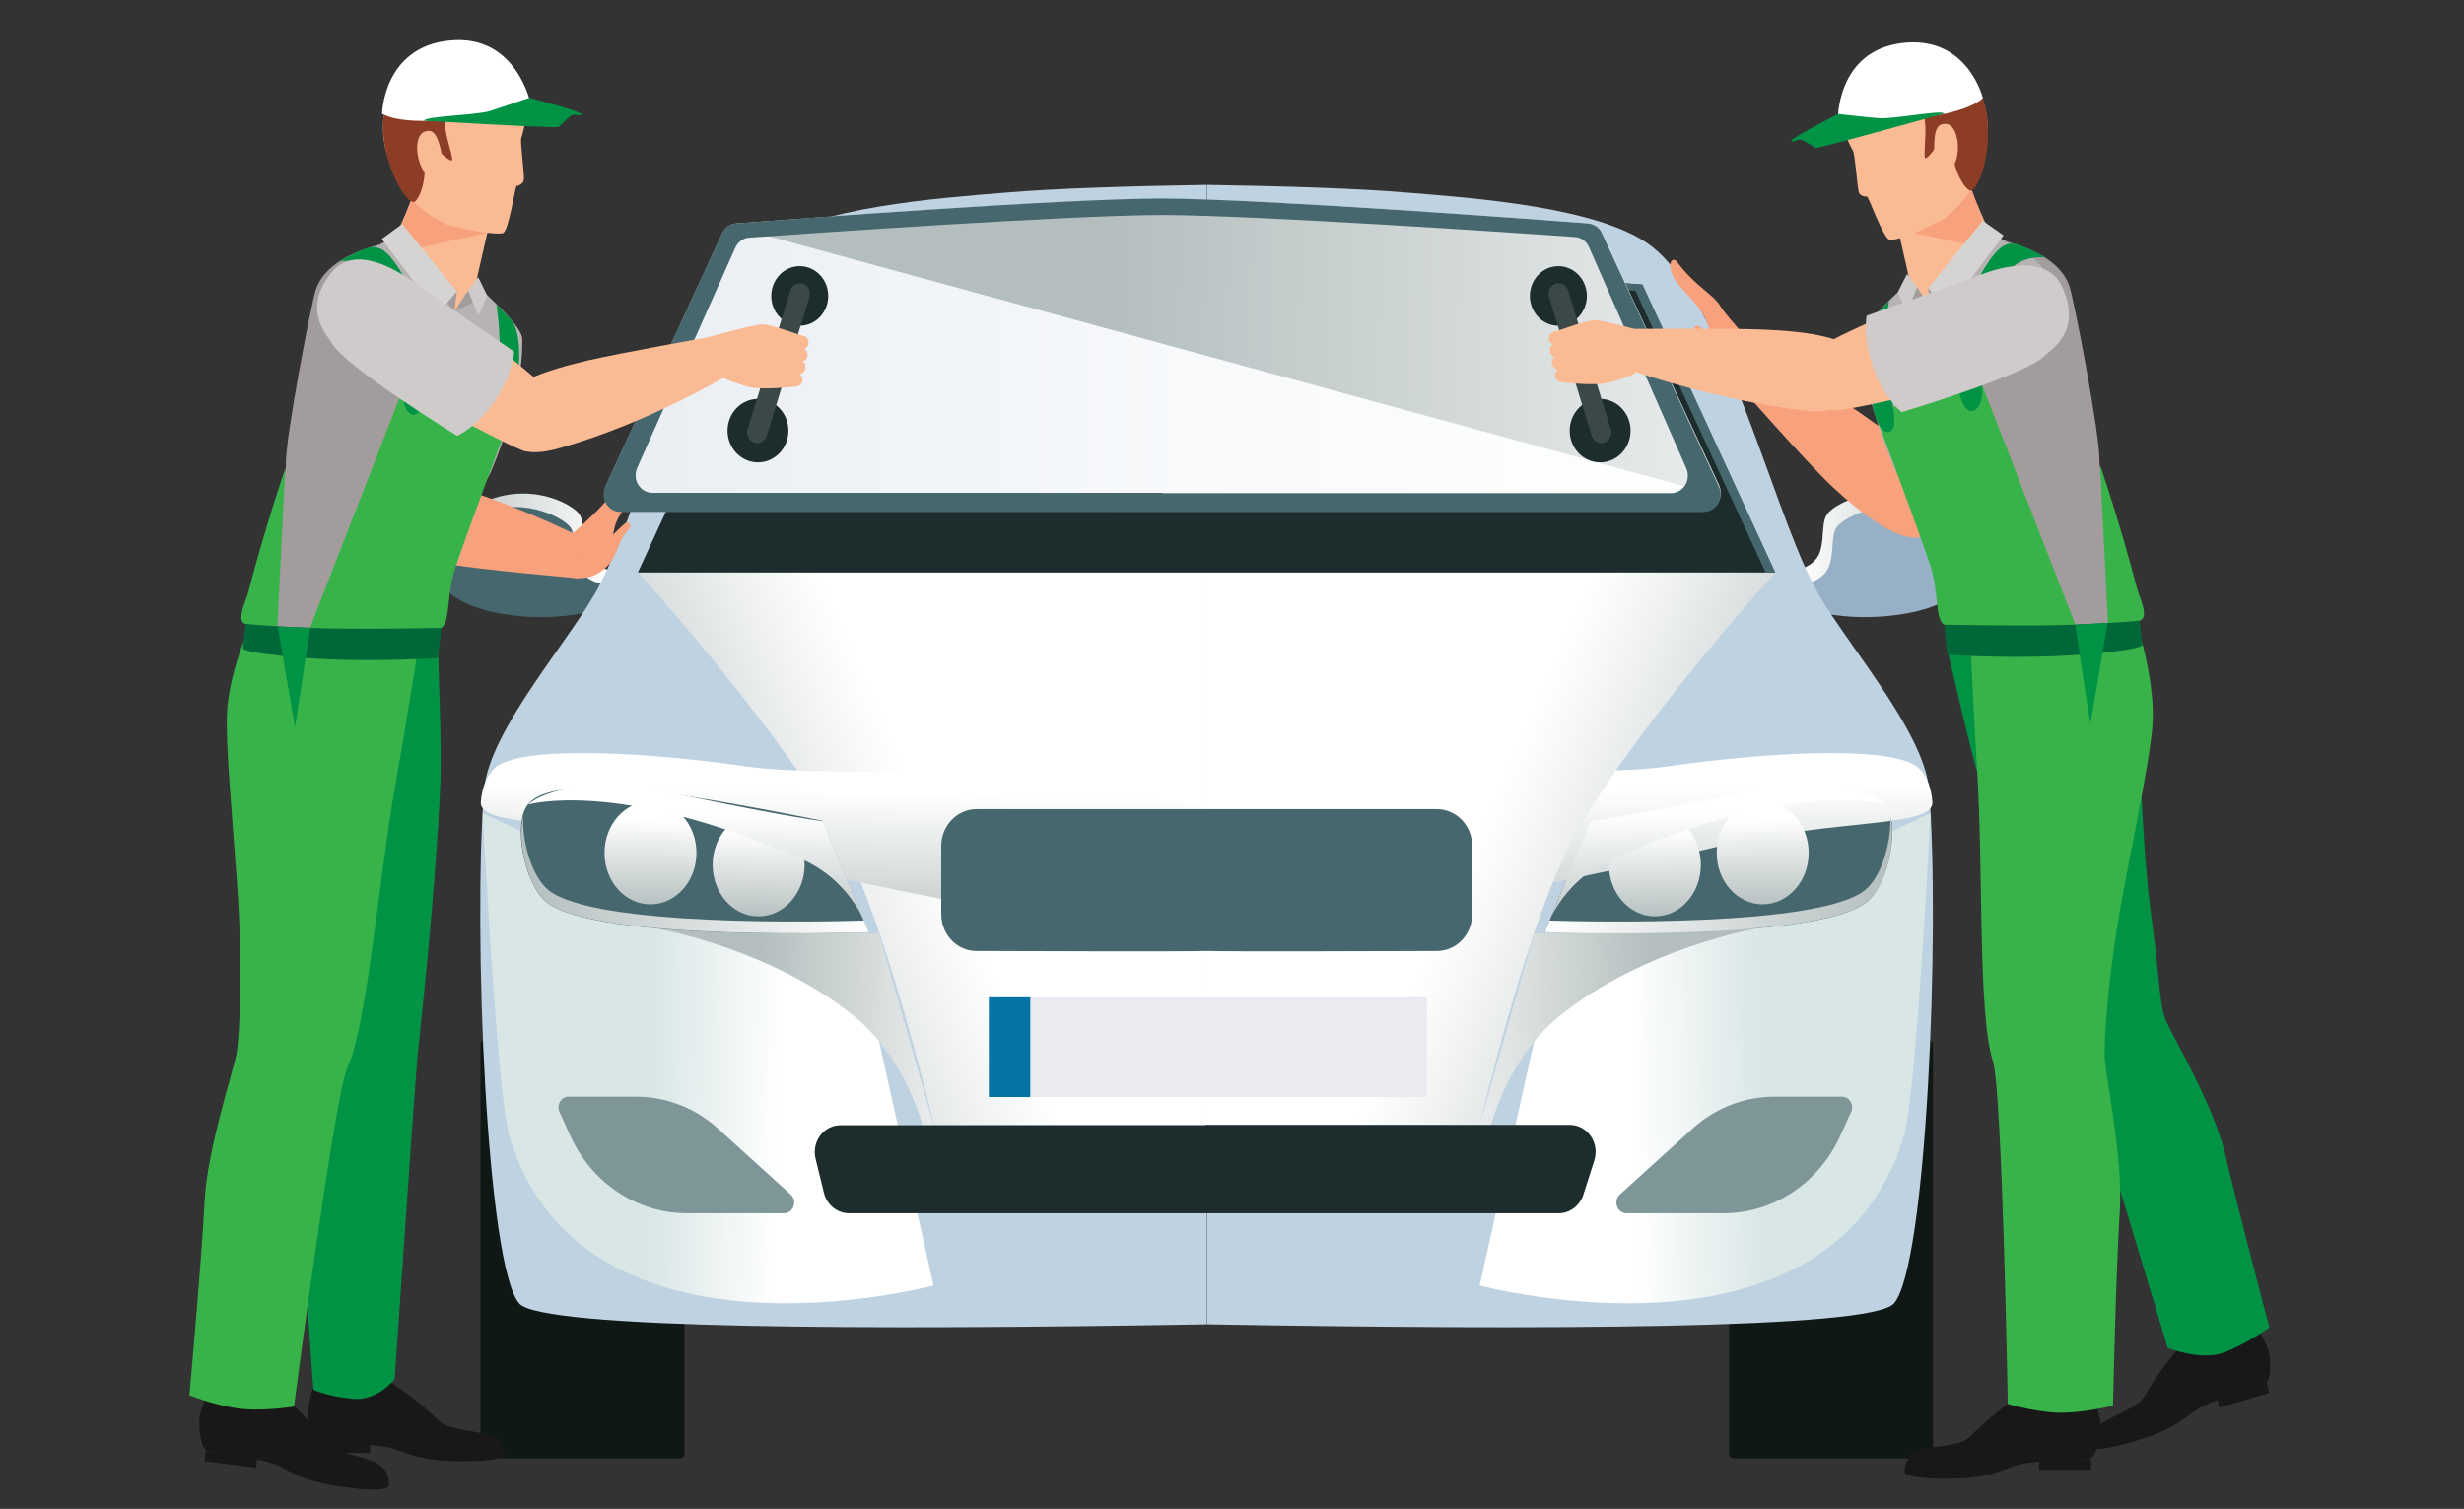 <?xml version="1.0" encoding="utf-8"?>
<!-- Generator: Adobe Illustrator 19.0.0, SVG Export Plug-In . SVG Version: 6.00 Build 0)  -->
<svg version="1.1" id="Layer_1" xmlns="http://www.w3.org/2000/svg" xmlns:xlink="http://www.w3.org/1999/xlink" x="0px" y="0px"
	 viewBox="-49 308 761 466" style="enable-background:new -49 308 761 466;" xml:space="preserve">
<rect x="-49" y="308" width="761" height="466" fill="#333333" stroke="none"/>
<style type="text/css">
	.st0{fill:#46676D;}
	.st1{fill:url(#XMLID_16_);}
	.st2{fill:#97B0C6;}
	.st3{fill:url(#XMLID_17_);}
	.st4{fill:url(#XMLID_18_);}
	.st5{fill:#0F1815;}
	.st6{fill:#BFD2E1;}
	.st7{fill:url(#XMLID_19_);}
	.st8{fill:url(#XMLID_20_);}
	.st9{fill:url(#XMLID_21_);}
	.st10{fill:url(#XMLID_22_);}
	.st11{fill:url(#XMLID_23_);}
	.st12{fill:url(#XMLID_24_);}
	.st13{fill:url(#XMLID_25_);}
	.st14{fill:url(#XMLID_26_);}
	.st15{fill:url(#XMLID_27_);}
	.st16{fill:url(#XMLID_28_);}
	.st17{fill:url(#XMLID_29_);}
	.st18{fill:#1D2C2C;}
	.st19{fill:#EBEAF1;}
	.st20{fill:url(#XMLID_33_);}
	.st21{fill:#0574A5;}
	.st22{fill:url(#XMLID_34_);}
	.st23{fill:url(#XMLID_35_);}
	.st24{fill:url(#XMLID_36_);}
	.st25{fill:url(#XMLID_37_);}
	.st26{fill:#7F9699;}
	.st27{fill:#F7A17D;}
	.st28{fill:url(#XMLID_38_);}
	.st29{fill:url(#XMLID_39_);}
	.st30{fill:#3A4948;}
	.st31{fill:#FABB94;}
	.st32{fill:#B7B3B3;}
	.st33{fill:#A29C9C;}
	.st34{fill:#8D3C26;}
	.st35{fill:#191819;}
	.st36{fill:#009345;}
	.st37{fill:#37B34A;}
	.st38{fill:#D6D4D3;}
	.st39{fill:#CECBCA;}
	.st40{fill:#006838;}
	.st41{fill:#FFFFFF;}
</style>
<g id="XMLID_511_">
	<g id="XMLID_749_">
		<path id="XMLID_614_" class="st0" d="M139.2,484c0,0-4.8-0.7-6.7-4.7c-1.9-4-0.6-9.7-2.6-12.5c-1.9-2.9-15.9-11.2-32.1-2.5
			c-13.4,7.2-13.1,15.1-13.1,16.5c0,1.4-0.7,15,27.1,17.5c13.6,1.2,22.6-1.8,22.6-1.8L139.2,484z"/>
		<linearGradient id="XMLID_16_" gradientUnits="userSpaceOnUse" x1="85.88" y1="478.692" x2="139.188" y2="478.692">
			<stop  offset="0" style="stop-color:#B4BEBE"/>
			<stop  offset="1" style="stop-color:#FFFFFF"/>
		</linearGradient>
		<path id="XMLID_613_" class="st1" d="M132.5,479.3c-1.9-4-0.6-9.7-2.6-12.5c-1.9-2.9-15.9-11.2-32.1-2.5
			c-7.3,3.9-10.5,8-11.9,11.2c2-2.3,4.8-4.7,9.2-7.1c16.2-8.6,30.1-0.4,32.1,2.5c1.9,2.9,0.6,8.6,2.6,12.6c1.9,3.9,6.7,4.7,6.7,4.7
			l-3.4,8.8c0.8-0.2,1.3-0.4,1.3-0.4l4.8-12.5C139.2,484,134.4,483.3,132.5,479.3z"/>
		<path id="XMLID_612_" class="st2" d="M506,484c0,0,4.8-0.7,6.7-4.7c1.9-4,0.6-9.7,2.6-12.5c1.9-2.9,15.9-11.2,32.1-2.5
			c13.4,7.2,13.1,15.1,13.1,16.5c0,1.4,0.7,15-27.1,17.5c-13.6,1.2-22.6-1.8-22.6-1.8L506,484z"/>
		
			<linearGradient id="XMLID_17_" gradientUnits="userSpaceOnUse" x1="272.025" y1="478.692" x2="325.308" y2="478.692" gradientTransform="matrix(-1 0 0 1 831.335 0)">
			<stop  offset="0" style="stop-color:#B4BEBE"/>
			<stop  offset="1" style="stop-color:#FFFFFF"/>
		</linearGradient>
		<path id="XMLID_611_" class="st3" d="M512.8,479.3c1.9-4,0.6-9.7,2.6-12.5c1.9-2.9,15.9-11.2,32.1-2.5c7.3,3.9,10.5,8,11.9,11.2
			c-1.9-2.3-4.8-4.7-9.2-7.1c-16.2-8.6-30.1-0.4-32,2.5c-1.9,2.9-0.6,8.6-2.6,12.6c-1.9,3.9-6.7,4.7-6.7,4.7l3.4,8.8
			c-0.8-0.2-1.3-0.4-1.3-0.4L506,484C506,484,510.8,483.3,512.8,479.3z"/>
		
			<linearGradient id="XMLID_18_" gradientUnits="userSpaceOnUse" x1="365.475" y1="604.406" x2="448.763" y2="568.062" gradientTransform="matrix(-1 0 0 1 855.496 0)">
			<stop  offset="0" style="stop-color:#B4BEBE"/>
			<stop  offset="1" style="stop-color:#FFFFFF"/>
		</linearGradient>
		<path id="XMLID_610_" class="st4" d="M499.2,484.8H323.6v170.6H408c0,0,13.8-59.1,27.7-86.2C452.9,535.9,499.2,484.8,499.2,484.8z
			"/>
		<g id="XMLID_609_">
			<path class="st5" d="M485,757.2c0,0.6,0.5,1.2,1.2,1.2h60.6c0.6,0,1.2-0.5,1.2-1.2V630.5c0-0.6-0.5-1.2-1.2-1.2h-60.6
				c-0.6,0-1.2,0.5-1.2,1.2V757.2z"/>
		</g>
		<path id="XMLID_608_" class="st6" d="M323.6,365.1c24.9,0.4,46.9,1.1,62.2,2.4c19.2,1.6,60.1,4.3,75.7,16.9
			c22,17.8,36.1,77.6,49.4,103.9c8.3,16.4,34.4,44.9,35.9,63.7c3.4,43.2-0.7,147.2-10.9,158.6c-7.1,7.9-108.8,8.2-212.2,6.4V365.1z"
			/>
		
			<linearGradient id="XMLID_19_" gradientUnits="userSpaceOnUse" x1="355.07" y1="634.97" x2="395.832" y2="635.854" gradientTransform="matrix(-1 0 0 1 850.764 0)">
			<stop  offset="0" style="stop-color:#D8E6E5"/>
			<stop  offset="1" style="stop-color:#FFFFFF"/>
		</linearGradient>
		<path id="XMLID_607_" class="st7" d="M547.2,559.2l-119.1,55.6L408,705c0,0,108.4,29,131-46.1
			C542.9,646.2,547.2,559.2,547.2,559.2z"/>
		<path id="XMLID_606_" class="st0" d="M428.1,595.9c0,0,84,3.2,99.4-9.3c7.1-5.8,10.4-24.4,5.8-30.1c-5.7-7.1-25.5-4.9-34-4.5
			c-14.3,0.8-57.1,9.5-57.1,9.5L428.1,595.9z"/>
		
			<linearGradient id="XMLID_20_" gradientUnits="userSpaceOnUse" x1="388.465" y1="624.796" x2="466.563" y2="626.49" gradientTransform="matrix(-1 0 0 1 850.764 0)">
			<stop  offset="0" style="stop-color:#B4BEBE"/>
			<stop  offset="1" style="stop-color:#FFFFFF"/>
		</linearGradient>
		<path id="XMLID_605_" class="st8" d="M494.4,594.6c0,0-35.6,5.9-62.1,27.5c-15.4,12.6-20.8,33.3-20.8,33.3H408l16.8-59.1
			L494.4,594.6z"/>
		
			<linearGradient id="XMLID_21_" gradientUnits="userSpaceOnUse" x1="414.475" y1="601.385" x2="415.541" y2="552.55" gradientTransform="matrix(-1 0 0 1 850.764 0)">
			<stop  offset="0" style="stop-color:#B4BEBE"/>
			<stop  offset="1" style="stop-color:#FFFFFF"/>
		</linearGradient>
		<path id="XMLID_604_" class="st9" d="M547.8,555.6c0.7,8.2-29.5,5-66,13.8c-43.4,10.5-158,32.3-158,32.3v-57
			c50.8,0,117.3,3.6,142.2,0c27-3.9,67-6.9,77,0C542.9,544.7,547.2,547.4,547.8,555.6z"/>
		
			<linearGradient id="XMLID_22_" gradientUnits="userSpaceOnUse" x1="360.692" y1="604.412" x2="443.992" y2="568.064" gradientTransform="matrix(-1 0 0 1 850.764 0)">
			<stop  offset="0" style="stop-color:#B4BEBE"/>
			<stop  offset="0.144" style="stop-color:#C1C9C9"/>
			<stop  offset="0.713" style="stop-color:#EEF0F0"/>
			<stop  offset="1" style="stop-color:#FFFFFF"/>
		</linearGradient>
		<path id="XMLID_603_" class="st10" d="M499.3,484.8H323.6v170.6H408c0,0,13.8-59.1,27.7-86.2C452.9,535.9,499.3,484.8,499.3,484.8
			z"/>
		
			<linearGradient id="XMLID_23_" gradientUnits="userSpaceOnUse" x1="354.945" y1="588.496" x2="355.539" y2="561.273" gradientTransform="matrix(-1 0 0 1 850.764 0)">
			<stop  offset="0" style="stop-color:#B4BEBE"/>
			<stop  offset="1" style="stop-color:#FFFFFF"/>
		</linearGradient>
		<path id="XMLID_602_" class="st11" d="M481.2,571.4c0,8.8,6.4,15.9,14.2,15.9c7.8,0,14.2-7.1,14.2-15.9c0-8.8-6.4-15.9-14.2-15.9
			C487.6,555.5,481.2,562.6,481.2,571.4z"/>
		
			<linearGradient id="XMLID_24_" gradientUnits="userSpaceOnUse" x1="388.308" y1="592.194" x2="388.902" y2="564.959" gradientTransform="matrix(-1 0 0 1 850.764 0)">
			<stop  offset="0" style="stop-color:#B4BEBE"/>
			<stop  offset="1" style="stop-color:#FFFFFF"/>
		</linearGradient>
		<path id="XMLID_601_" class="st12" d="M447.9,575.1c0,8.7,6.4,15.9,14.2,15.9c7.9,0,14.2-7.1,14.2-15.9c0-8.8-6.3-15.9-14.2-15.9
			C454.2,559.2,447.9,566.3,447.9,575.1z"/>
		
			<linearGradient id="XMLID_25_" gradientUnits="userSpaceOnUse" x1="369.632" y1="596.362" x2="370.445" y2="559.097" gradientTransform="matrix(-1 0 0 1 850.764 0)">
			<stop  offset="0" style="stop-color:#B4BEBE"/>
			<stop  offset="1" style="stop-color:#FFFFFF"/>
		</linearGradient>
		<path id="XMLID_600_" class="st13" d="M533.3,556.5c0,0-10.6-10.8-46.5-3.2c-35.9,7.5-44.6,8.3-44.6,8.3l-14.1,34.3
			c0,0,4.3-15.4,20.8-22.6C505.7,548.2,533.3,556.5,533.3,556.5z"/>
		
			<linearGradient id="XMLID_26_" gradientUnits="userSpaceOnUse" x1="315.402" y1="578.126" x2="422.642" y2="578.126" gradientTransform="matrix(-1 0 0 1 850.764 0)">
			<stop  offset="0" style="stop-color:#B4BEBE"/>
			<stop  offset="1" style="stop-color:#FFFFFF"/>
		</linearGradient>
		<path id="XMLID_599_" class="st14" d="M527,582.9c5.2-4.2,8.2-15,7.8-22.9c2,7.6-1.2,21.7-7.3,26.6c-15.4,12.4-99.4,9.3-99.4,9.3
			l1.5-3.6C442,592.7,512.9,594.3,527,582.9z"/>
		<g id="XMLID_598_">
			<path class="st5" d="M162.4,757.2c0,0.6-0.5,1.2-1.2,1.2h-60.6c-0.6,0-1.2-0.5-1.2-1.2V630.5c0-0.6,0.5-1.2,1.2-1.2h60.6
				c0.6,0,1.2,0.5,1.2,1.2V757.2z"/>
		</g>
		<path id="XMLID_597_" class="st6" d="M323.7,365.1c-25,0.4-46.9,1.1-62.2,2.4c-19.2,1.6-60,4.3-75.7,16.9
			c-22,17.8-36,77.6-49.4,103.9c-8.3,16.4-34.4,44.9-35.9,63.7c-3.4,43.2,0.7,147.2,10.9,158.6c7.1,7.9,108.8,8.2,212.2,6.4V365.1z"
			/>
		<linearGradient id="XMLID_27_" gradientUnits="userSpaceOnUse" x1="157.274" y1="604.412" x2="240.574" y2="568.064">
			<stop  offset="0" style="stop-color:#B4BEBE"/>
			<stop  offset="0.144" style="stop-color:#C1C9C9"/>
			<stop  offset="0.713" style="stop-color:#EEF0F0"/>
			<stop  offset="1" style="stop-color:#FFFFFF"/>
		</linearGradient>
		<path id="XMLID_596_" class="st15" d="M148.1,484.8h175.7v170.6h-84.4c0,0-13.8-59.1-27.7-86.2
			C194.4,535.9,148.1,484.8,148.1,484.8z"/>
		<linearGradient id="XMLID_28_" gradientUnits="userSpaceOnUse" x1="151.655" y1="634.97" x2="192.421" y2="635.854">
			<stop  offset="0" style="stop-color:#D8E6E5"/>
			<stop  offset="1" style="stop-color:#FFFFFF"/>
		</linearGradient>
		<path id="XMLID_595_" class="st16" d="M100.1,559.2l119.1,55.6l20.1,90.2c0,0-108.4,29-131-46.1
			C104.5,646.2,100.1,559.2,100.1,559.2z"/>
		<linearGradient id="XMLID_29_" gradientUnits="userSpaceOnUse" x1="185.051" y1="624.796" x2="263.16" y2="626.491">
			<stop  offset="0" style="stop-color:#B4BEBE"/>
			<stop  offset="1" style="stop-color:#FFFFFF"/>
		</linearGradient>
		<path id="XMLID_594_" class="st17" d="M153,594.6c0,0,35.7,5.9,62.1,27.5c15.4,12.6,20.8,33.3,20.8,33.3h3.4l-16.8-59.1L153,594.6
			z"/>
		<g id="XMLID_777_">
			<path id="XMLID_593_" class="st18" d="M323.4,682.7h109c3.4,0,6.5-2.3,7.6-5.7l3.4-10.6c1.7-5.4-2.1-11-7.6-11H323.4V682.7z"/>
			<path id="XMLID_592_" class="st18" d="M323.7,682.7H213.2c-3.6,0-6.8-2.6-7.7-6.2l-2.6-10.6c-1.3-5.3,2.5-10.4,7.7-10.4h113.2
				V682.7z"/>
		</g>
		<rect id="XMLID_591_" x="256.4" y="616" class="st19" width="135.3" height="30.8"/>
		<linearGradient id="XMLID_33_" gradientUnits="userSpaceOnUse" x1="211.069" y1="601.385" x2="212.135" y2="552.551">
			<stop  offset="0" style="stop-color:#B4BEBE"/>
			<stop  offset="1" style="stop-color:#FFFFFF"/>
		</linearGradient>
		<path id="XMLID_590_" class="st20" d="M99.5,555.6c-0.7,8.2,29.5,5,66.1,13.8c43.4,10.5,158,32.3,158,32.3l0-57
			c-50.8,0-117.3,3.6-142.2,0c-26.9-3.9-67-6.9-77,0C104.5,544.7,100.2,547.4,99.5,555.6z"/>
		<rect id="XMLID_589_" x="256.4" y="616" class="st21" width="12.8" height="30.8"/>
		<path id="XMLID_588_" class="st18" d="M458.2,395.9c0,0-99.6-7.7-134.5-7.9v0c0,0,0,0-0.1,0c0,0,0,0-0.1,0v0
			c-34.8,0.2-134.5,7.9-134.5,7.9l-41,88.9h175.6h0.1h175.5L458.2,395.9z"/>
		<path id="XMLID_587_" class="st0" d="M219.2,595.9c0,0-84,3.2-99.4-9.3c-7.1-5.8-10.4-24.4-5.8-30.1c5.7-7.1,25.5-4.9,34-4.5
			c14.3,0.8,57.1,9.5,57.1,9.5L219.2,595.9z"/>
		<linearGradient id="XMLID_34_" gradientUnits="userSpaceOnUse" x1="151.532" y1="588.495" x2="152.126" y2="561.273">
			<stop  offset="0" style="stop-color:#B4BEBE"/>
			<stop  offset="1" style="stop-color:#FFFFFF"/>
		</linearGradient>
		<path id="XMLID_586_" class="st22" d="M166.1,571.4c0,8.8-6.4,15.9-14.2,15.9c-7.9,0-14.2-7.1-14.2-15.9c0-8.8,6.4-15.9,14.2-15.9
			C159.7,555.5,166.1,562.6,166.1,571.4z"/>
		<linearGradient id="XMLID_35_" gradientUnits="userSpaceOnUse" x1="184.878" y1="592.193" x2="185.472" y2="564.959">
			<stop  offset="0" style="stop-color:#B4BEBE"/>
			<stop  offset="1" style="stop-color:#FFFFFF"/>
		</linearGradient>
		<path id="XMLID_585_" class="st23" d="M199.5,575.1c0,8.7-6.4,15.9-14.2,15.9c-7.9,0-14.2-7.1-14.2-15.9c0-8.8,6.4-15.9,14.2-15.9
			C193.1,559.2,199.5,566.3,199.5,575.1z"/>
		<linearGradient id="XMLID_36_" gradientUnits="userSpaceOnUse" x1="166.213" y1="596.362" x2="167.026" y2="559.097">
			<stop  offset="0" style="stop-color:#B4BEBE"/>
			<stop  offset="1" style="stop-color:#FFFFFF"/>
		</linearGradient>
		<path id="XMLID_584_" class="st24" d="M114.1,556.5c0,0,10.6-10.8,46.5-3.2c35.9,7.5,44.6,8.3,44.6,8.3l14.1,34.3
			c0,0-4.3-15.4-20.8-22.6C141.6,548.2,114.1,556.5,114.1,556.5z"/>
		<linearGradient id="XMLID_37_" gradientUnits="userSpaceOnUse" x1="111.979" y1="578.126" x2="219.236" y2="578.126">
			<stop  offset="0" style="stop-color:#B4BEBE"/>
			<stop  offset="1" style="stop-color:#FFFFFF"/>
		</linearGradient>
		<path id="XMLID_583_" class="st25" d="M120.4,582.9c-5.2-4.2-8.2-15-7.8-22.9c-2,7.6,1.2,21.7,7.3,26.6
			c15.4,12.4,99.4,9.3,99.4,9.3l-1.5-3.6C205.4,592.7,134.4,594.3,120.4,582.9z"/>
		<path id="XMLID_582_" class="st0" d="M321.5,389.9C321.5,389.9,321.5,389.9,321.5,389.9c0.1,0,0.1,0,0.1,0
			c34.8,0.2,134.5,7.9,134.5,7.9l40.2,87h3l-41-88.9c0,0-99.6-7.7-134.5-7.9c0,0,0,0-0.1,0s0,0-0.1,0c-34.9,0.2-134.5,7.9-134.5,7.9
			l-0.8,1.8C199.9,396.8,288.9,390.1,321.5,389.9z"/>
		<path id="XMLID_581_" class="st0" d="M323.7,557.9h-0.1h-71c-6,0-10.9,5.1-10.9,11.4v21c0,6.3,4.8,11.4,10.9,11.4
			c20.6,0.1,63.8,0.2,71.1,0c7.4,0.2,50.5,0.1,71.1,0c6,0,10.9-5.1,10.9-11.4v-21c0-6.3-4.9-11.4-10.9-11.4H323.7z"/>
		<path id="XMLID_580_" class="st26" d="M451.3,676.9l22.4-20.3c7-6.4,16-9.9,25.3-9.9h20.9c2.3,0,3.8,2.5,2.8,4.7l-3.4,7.5
			c-6.6,14.5-20.6,23.8-36,23.8h-30C450.5,682.7,449.1,678.9,451.3,676.9z"/>
		<path id="XMLID_579_" class="st26" d="M195.2,676.9l-22.4-20.3c-7-6.4-16-9.9-25.3-9.9h-20.9c-2.3,0-3.8,2.5-2.8,4.7l3.4,7.5
			c6.6,14.5,20.6,23.8,36,23.8h30C196,682.7,197.4,678.9,195.2,676.9z"/>
	</g>
	<g id="XMLID_744_">
		<path id="XMLID_578_" class="st27" d="M58.8,464c-3.3,10.5,18.1,15.8,28.7,17.9c10.6,2,42,4.7,42,4.7l2.8-11.8
			c0,0-25.8-13.4-54.7-20.6C74.6,453.4,62.1,453.3,58.8,464z"/>
		<g id="XMLID_745_">
			<path id="XMLID_577_" class="st27" d="M123.7,485c0,0,7.2,4,11.6-0.6c4.4-4.6,5.1-12.4,5.7-14.2c2.4-7.4,10.8-11.5,12.8-15.8
				c2.1-4.2,0-5.5-1.1-4.2c-6.3,7.1-12.1,8.9-14.5,12.4c-2.5,3.5-14.3,13.7-14.3,13.7L123.7,485z"/>
			<path id="XMLID_576_" class="st27" d="M129.2,486c0,0,3.7,2.1,9.2-3c3-2.7,3.7-8.2,6.1-10.7c2.4-2.6,0.5-2.9,0-2.9
				c-0.5,0-3.4,3.1-4.9,4.4C138.1,475.1,130,477.4,129.2,486z"/>
		</g>
	</g>
	<g id="XMLID_724_">
		<g id="XMLID_733_">
			<linearGradient id="XMLID_38_" gradientUnits="userSpaceOnUse" x1="137.604" y1="417.741" x2="482.29" y2="417.741">
				<stop  offset="0" style="stop-color:#E9EEF3"/>
				<stop  offset="0.521" style="stop-color:#F7F9FB"/>
				<stop  offset="1" style="stop-color:#FFFFFF"/>
			</linearGradient>
			<path id="XMLID_575_" class="st28" d="M445.9,380.2c-0.9-1.9-2.6-3.1-4.5-3.2c-17.2-1.3-100.2-7.5-131.3-7.6v0c0,0,0,0-0.1,0
				c0,0,0,0-0.1,0v0c-31.2,0.1-114.1,6.3-131.4,7.6c-2,0.1-3.7,1.4-4.5,3.2l-35.8,77.6c-1.8,3.8,0.9,8.2,5,8.2h166.8h0.1h166.8
				c4.1,0,6.7-4.4,5-8.2L445.9,380.2z"/>
			<linearGradient id="XMLID_39_" gradientUnits="userSpaceOnUse" x1="291.2" y1="413.719" x2="559.719" y2="419.546">
				<stop  offset="0" style="stop-color:#B4BEBE"/>
				<stop  offset="1" style="stop-color:#FFFFFF"/>
			</linearGradient>
			<path id="XMLID_574_" class="st29" d="M179.4,378.5c0,0,88.3-8.4,130.5-6.7c42.2,1.6,131.8,6.7,131.8,6.7l37.3,81.8L179.4,378.5z
				"/>
			<path id="XMLID_734_" class="st0" d="M445.8,380.1c-0.8-1.8-2.4-2.9-4.3-3.1c-16.9-1.3-100.2-7.5-131.5-7.7v0c0,0,0,0-0.1,0
				c0,0,0,0-0.1,0v0c-31.3,0.1-114.7,6.4-131.5,7.7c-1.9,0.1-3.5,1.3-4.3,3.1l-36.1,78.2c-1.7,3.6,0.9,7.8,4.7,7.8h167.3h0.1h167.2
				c3.8,0,6.4-4.2,4.7-7.8L445.8,380.1z M310,460.2h-0.1H152.5c-3.8,0-6.3-4.1-4.7-7.7l30.3-68c0.8-1.8,2.5-3,4.3-3.1
				c16.7-1.2,97.9-6.9,127.4-7v0c0,0,0,0,0.1,0c0,0,0,0,0.1,0v0c29.6,0.1,110.6,5.6,127.4,6.8c1.9,0.1,3.6,1.3,4.4,3.2l30,68.2
				c1.6,3.6-0.9,7.7-4.7,7.7H310z"/>
		</g>
		<g id="XMLID_729_">
			<ellipse id="XMLID_571_" class="st18" cx="185.1" cy="441" rx="9.4" ry="9.8"/>
			<ellipse id="XMLID_570_" class="st18" cx="198" cy="399.4" rx="8.8" ry="9.2"/>
			<path id="XMLID_569_" class="st30" d="M183.9,444.7L183.9,444.7c-1.6-0.5-2.5-2.4-2-4.1l13.2-42.9c0.5-1.7,2.3-2.6,3.9-2.1l0,0
				c1.6,0.5,2.5,2.4,2,4.1l-13.2,42.9C187.2,444.3,185.5,445.3,183.9,444.7z"/>
		</g>
		<g id="XMLID_725_">
			<ellipse id="XMLID_568_" class="st18" cx="445.2" cy="441" rx="9.4" ry="9.8"/>
			<ellipse id="XMLID_567_" class="st18" cx="432.3" cy="399.4" rx="8.8" ry="9.2"/>
			<path id="XMLID_565_" class="st30" d="M446.5,444.7L446.5,444.7c1.6-0.5,2.5-2.4,2-4.1l-13.2-42.9c-0.5-1.7-2.3-2.6-3.9-2.1l0,0
				c-1.6,0.5-2.5,2.4-2,4.1l13.2,42.9C443.1,444.3,444.9,445.3,446.5,444.7z"/>
		</g>
	</g>
	<g id="XMLID_687_">
		<g id="XMLID_718_">
			<path id="XMLID_564_" class="st31" d="M198.8,425.6L198.8,425.6c0.2-1.2-0.6-2.2-1.7-2.4l-8.6-1.3c-1.1-0.2-2.2,0.6-2.3,1.8l0,0
				c-0.2,1.2,0.6,2.2,1.7,2.4l8.6,1.3C197.6,427.5,198.7,426.7,198.8,425.6z"/>
			<path id="XMLID_562_" class="st31" d="M199.8,421.7L199.8,421.7c0.2-1.2-0.6-2.2-1.7-2.4l-8.6-1.3c-1.1-0.2-2.2,0.6-2.3,1.8l0,0
				c-0.2,1.2,0.6,2.2,1.7,2.4l8.6,1.3C198.6,423.7,199.6,422.9,199.8,421.7z"/>
			<path id="XMLID_561_" class="st31" d="M200.4,417.9L200.4,417.9c0.2-1.2-0.6-2.2-1.7-2.4l-8.6-1.3c-1.1-0.2-2.2,0.6-2.3,1.8l0,0
				c-0.2,1.2,0.6,2.2,1.7,2.4l8.6,1.3C199.2,419.8,200.3,419,200.4,417.9z"/>
			<path id="XMLID_560_" class="st31" d="M200.7,414.1L200.7,414.1c0.2-1.2-0.6-2.2-1.7-2.4l-8.6-1.3c-1.1-0.2-2.2,0.6-2.3,1.8l0,0
				c-0.2,1.2,0.6,2.2,1.7,2.4l8.6,1.3C199.5,416.1,200.6,415.3,200.7,414.1z"/>
			<path id="XMLID_559_" class="st31" d="M170,412.1c0,0,13.9-4,16.7-3.9c2.8,0.1,13.2,3.9,13.2,3.9s-3.8,3.3-3.9,5.9
				c0,2.6,0.5,9.4,0.5,9.4s-9.5,1.1-13.8,0.2c-4.3-1-8.4-2.9-8.4-2.9L170,412.1z"/>
		</g>
		<path id="XMLID_558_" class="st31" d="M84.7,353.2c0,0-10.4,26.9-12.1,28.3c-6.1,4.6-13.6,6-19.2,12.2
			c-6.8,7.5-9.1,48.8-10.5,62.9c-1.4,14.1-17.8,51.3-15.1,64.7c3.6,18,34.7,18.5,36.2,19c1.4,0.5,11.2-9.9,14.9-13.2
			c3.7-3.4-2.2-33.7,0.5-42.1c2.7-8.4,23.3-35.5,24.3-37.3c6.6-12.1,6.7-23.4,7.1-26.3c0.4-2.9,2-7.4,1.3-9.6
			c-1.5-4.4-14.6-14.1-14.2-15.9c0.3-1.8,6.1-26.7,6.1-26.7L84.7,353.2z"/>
		<path id="XMLID_557_" class="st32" d="M72.6,381.4l18.8,22.8l6.4-8.4c0,0,13.4,11.7,14.2,15.9c0.9,4.2-0.6,12-0.8,15.1
			c-0.2,3-4,16.1-8.6,26.9c-2.7,6.3-11.5,13.3-16.1,24.1c-3.9,9.3-1.5,26.3-1.5,26.3s-10.1,2.3-25,0.8c-17.2-1.8-32.7,2.5-33.2,1.7
			c-2.2-3.6,12.4-44.4,12.7-47.4c0.4-3,8-53.9,9.7-60.3c1.7-6.5,5.2-9.2,10.3-11.4C65.9,384.6,72.6,381.4,72.6,381.4z"/>
		<path id="XMLID_556_" class="st33" d="M69.9,383.2c0,0-24.1,7.5-12.8,25c4.9,7.6,21.7,23.2,27,27.1c18.9,14-12.8,59.5-16.4,62.3
			c-3.7,2.8-15.5,5.5-15.5,5.5l-25.3-2.4c-1.4-4.9,12.6-41.9,12.4-49.5c-0.2-7.6,7.6-48.5,9.2-53.6
			C52.1,386.3,69.9,383.2,69.9,383.2z"/>
		<polygon id="XMLID_555_" class="st27" points="101.4,379.9 80.5,362.8 75.2,377.2 81.1,384.4 		"/>
		<path id="XMLID_554_" class="st31" d="M109.2,330.8c-6.1-6.2-24.4-12.4-33.9-0.1c-9.5,12.4-6,25-1.3,33c3.6,6.2,7.2,9.7,14.5,13.4
			c1.5,0.8,15,3.7,17.8,2.9c1.9-0.6,3.8-14.7,4.3-14.6c0.5,0.1,2.1-0.7,2.2-1.9c0.2-1.7-1.2-11.9-0.8-12.9
			C112.4,349.5,116.2,338,109.2,330.8z"/>
		<path id="XMLID_553_" class="st34" d="M112.8,337.3c0,0-10.2-6.5-23.5,5.3c-2.9,2.5,2,14,1.3,14.9c-0.8,1-10-8.6-9.6-7.3
			c3.3,13.1-1,20.1-2.2,20.2c-3.5,0.1-13.5-18.6-7.7-33.3c5.8-14.6,21.1-15.6,24.7-14.6C99.4,323.4,110.3,324.7,112.8,337.3z"/>
		<path id="XMLID_552_" class="st31" d="M86.9,353.3c1.1,4.2,1.4,9.8-0.7,10.4c-2.2,0.6-4.8-2.3-5.9-6.5c-1.1-4.2-0.2-8,2-8.6
			C84.4,347.9,85.8,349.1,86.9,353.3z"/>
		<g id="XMLID_708_">
			<rect id="XMLID_551_" x="49.3" y="753.6" class="st35" width="16" height="3.1"/>
			<path id="XMLID_550_" class="st35" d="M49.9,731.7c-2.1,3.1-3.5,9-3.7,11.7c-0.2,3.3,1.6,10.2,3.7,10.2c6,0,13.3,0.3,19.5,1.1
				c6.2,0.9,8.6,4.6,24.5,4.6c4.7,0,12.9-0.3,12.9-2.3c0-8.6-15.3-5.6-20.2-10.2c-12.3-11.8-20.5-14.7-20.5-14.7
				S50.3,731.1,49.9,731.7z"/>
		</g>
		<g id="XMLID_705_">
			<polygon id="XMLID_549_" class="st35" points="30.1,761.3 14.2,759.3 14.5,756.1 30.4,758.1 			"/>
			<path id="XMLID_548_" class="st35" d="M17.8,733.7c-2.4,2.9-4.6,8.8-5.1,11.5c-0.6,3.3,0.4,10.7,2.4,10.9
				c6,0.8,13.1,1.9,19.2,3.6c6.1,1.7,8,5.8,23.8,7.7c4.6,0.6,12.9,1.3,13-0.7c0.6-10.3-14.5-7.6-18.8-13
				c-10.8-13.6-18.6-17.6-18.6-17.6S18.3,733.1,17.8,733.7z"/>
		</g>
		<path id="XMLID_547_" class="st36" d="M57.2,506.1c0,0-21,20.5-22,30.2c-1,9.7,8,40.7,11.2,65.1c3.2,24.4,5.1,29.3,4.3,35.1
			c-0.8,5.8-7.7,29.1-6.8,44.6c0.9,15.5,3.9,56.1,3.9,56.1s4.4,2.1,12.1,2.8c7.7,0.8,13-6.1,13-6.1s6.2-90.6,7.1-100.2
			c0.6-6.2,5.5-48.9,7-83.7c0.5-11.2-0.7-37.1-0.7-41.7L57.2,506.1z"/>
		<path id="XMLID_546_" class="st37" d="M27.7,502.3c0,0-6.1,14.1-6.6,26.1c-0.4,9.7,1.3,27.7,3.1,52.3c1.8,24.5,0.9,47.2-0.2,52.9
			c-1.1,5.7-9,29.6-9.8,45.2c-0.9,18.2-4.7,60.1-4.7,60.1s6.8,2.8,14.4,4c7.6,1.2,17.9-0.5,17.9-0.5s12.5-95.9,16.5-104.6
			c6.3-13.9,9.6-58.7,15.1-89c2.2-12.2,6.6-39.6,6.6-39.6L27.7,502.3z"/>
		<path id="XMLID_545_" class="st37" d="M36.5,504.8l2.6-52.1c0,0-6,17.3-11.6,38.8c-0.5,1.8-3.7,8.4-0.7,9.2
			C30.6,501.8,36.5,504.8,36.5,504.8z"/>
		<polygon id="XMLID_544_" class="st33" points="92.1,398 91.3,404.2 81.4,392.3 		"/>
		<polygon id="XMLID_543_" class="st38" points="68.9,381.8 75.2,377.2 92.1,398 86.3,404.8 		"/>
		<polygon id="XMLID_541_" class="st33" points="91.3,404.2 95.6,397.7 97.8,401.1 		"/>
		<polygon id="XMLID_540_" class="st39" points="95.6,397.7 98.7,405.5 101.5,399.3 98.7,393.6 		"/>
		<path id="XMLID_539_" class="st37" d="M87.3,501.9c2.9-1.8,1.5-10.4,4.4-18.8c6.8-19.6,17.2-46.9,17.2-46.9l-33.2-8.7l-29.3,75.3
			C46.4,502.8,81.6,505.5,87.3,501.9z"/>
		<path id="XMLID_538_" class="st40" d="M87.3,501.9l-1,9.3c0,0-21,1.5-40.9,0c-19.8-1.5-19.4-3-19.4-3l0.9-7.5
			c0,0,6.1,0.6,19.9,1.2C60.3,502.5,87.3,501.9,87.3,501.9z"/>
		<polygon id="XMLID_537_" class="st36" points="46.8,501.9 42.1,532.7 36.8,501.5 		"/>
		<path id="XMLID_536_" class="st36" d="M75.7,427.5c1.3-6.7-2.2-30.4-10.3-36.5c-4.1-3.1-9.4-2.4-9.4-2.4s6.8-3.8,9.3-4.2
			c2.7-0.4,5.1,0.6,9,6.7c5.9,9,10.9,26.6,8.5,38.3C80.4,441.1,74.2,435.5,75.7,427.5z"/>
		<path id="XMLID_534_" class="st36" d="M108.9,436.2c0,0,5.9-23.8-0.6-30.1c-2.8-2.7-4-4.2-4-4.2s2.1,13.2,0.4,23
			c-1.7,9.8-3.4,16.5-0.5,17.5C107.2,443.3,108.9,436.2,108.9,436.2z"/>
		<path id="XMLID_533_" class="st31" d="M104.9,437.4c-3.6-10.3,17.3-15.6,27.7-18.1c10.4-2.4,41.8-8,41.8-8l3.1,11.6
			c0,0-25.3,15.5-53.7,23.5C114.6,449.1,108.5,447.9,104.9,437.4z"/>
		<path id="XMLID_531_" class="st31" d="M53.8,395.4c-6.7,7.4-2.8,15.4,4.6,21.8c7.4,6.4,51.8,29.8,54.9,30.2
			c11.4,1.6,13.5-10.3,9.2-16.7c-2.6-3.8-36.8-30.9-43.8-35.1C71.7,391.5,61.7,386.7,53.8,395.4z"/>
		<path id="XMLID_530_" class="st39" d="M53.6,391.9c6.9-8.3,19.5-0.9,25.3,3.3c8.3,5.9,30.9,21.4,30.9,21.4s-0.3,6.4-5.2,14.1
			c-5.7,9-12.4,11.9-12.4,11.9s-34.5-21.2-38.7-28.6C52.3,411.7,43.8,403.7,53.6,391.9z"/>
		<path id="XMLID_529_" class="st41" d="M69,343.1c0,0,0.4-20.7,21-22.6c20.6-2,24.9,19.6,24.9,19.6s-10.9,3.4-26.2,4.9
			C73.4,346.4,69,343.1,69,343.1z"/>
		<path id="XMLID_528_" class="st36" d="M82,345.3c0,0,41,2.4,41.6,1.9c0.5-0.4,2.7-2.8,3.8-3.5c1.1-0.7,2.9,0.4,3.2-0.4
			c0.3-0.8-16.1-5.1-16.1-5.1s-8.2,2.8-12.2,4.1C98.2,343.6,81.9,343.9,82,345.3z"/>
	</g>
	<g id="XMLID_682_">
		<path id="XMLID_527_" class="st27" d="M548,471.1c-6,9.2-23.1-5.3-31.1-12.8c-8-7.5-29.3-31.8-29.3-31.8l7.3-9.5
			c0,0,25.9,13.1,49.1,32.5C546.3,451.5,554,461.7,548,471.1z"/>
		<g id="XMLID_683_">
			<path id="XMLID_526_" class="st27" d="M494.9,426.1c0,0-7.5,3.3-11.5-1.6c-4-5-4.1-12.9-4.5-14.7c-1.7-7.6-9.7-12.5-11.4-16.9
				c-1.7-4.4,0.4-5.5,1.4-4.1c5.6,7.6,11.2,10,13.4,13.7c2.2,3.7,13,15,13,15L494.9,426.1z"/>
			<path id="XMLID_525_" class="st27" d="M489.4,426.6c0,0-3.9,1.7-8.9-3.8c-2.8-3-3-8.5-5.2-11.3c-2.1-2.8-0.3-2.9,0.2-2.9
				c0.5,0,3.1,3.4,4.5,4.8C481.4,414.9,489.4,418,489.4,426.6z"/>
		</g>
	</g>
	<g id="XMLID_512_">
		<g id="XMLID_676_">
			<path id="XMLID_524_" class="st31" d="M431.3,424.2L431.3,424.2c-0.2-1.2,0.6-2.2,1.7-2.4l8.6-1.3c1.1-0.2,2.2,0.6,2.3,1.8l0,0
				c0.2,1.2-0.6,2.2-1.7,2.4l-8.6,1.3C432.5,426.2,431.4,425.4,431.3,424.2z"/>
			<path id="XMLID_523_" class="st31" d="M430.3,420.3L430.3,420.3c-0.2-1.2,0.6-2.2,1.7-2.4l8.6-1.3c1.1-0.2,2.2,0.6,2.3,1.8l0,0
				c0.2,1.2-0.6,2.2-1.7,2.4l-8.6,1.3C431.5,422.3,430.5,421.5,430.3,420.3z"/>
			<path id="XMLID_522_" class="st31" d="M429.7,416.5L429.7,416.5c-0.2-1.2,0.6-2.2,1.7-2.4l8.6-1.3c1.1-0.2,2.2,0.6,2.3,1.8l0,0
				c0.2,1.2-0.6,2.2-1.7,2.4l-8.6,1.3C430.9,418.5,429.8,417.7,429.7,416.5z"/>
			<path id="XMLID_521_" class="st31" d="M429.4,412.8L429.4,412.8c-0.2-1.2,0.6-2.2,1.7-2.4l8.6-1.3c1.1-0.2,2.2,0.6,2.3,1.8l0,0
				c0.2,1.2-0.6,2.2-1.7,2.4l-8.6,1.3C430.6,414.7,429.5,413.9,429.4,412.8z"/>
			<path id="XMLID_520_" class="st31" d="M460.1,410.8c0,0-13.9-4-16.7-3.9s-13.2,3.9-13.2,3.9s3.8,3.3,3.9,5.9
				c0,2.6-0.5,9.4-0.5,9.4s9.5,1.1,13.8,0.2c4.3-1,8.4-2.9,8.4-2.9L460.1,410.8z"/>
		</g>
		<path id="XMLID_518_" class="st31" d="M554,352.1c0,0,10.4,26.9,12.1,28.3c6.1,4.6,13.6,6,19.2,12.2c6.8,7.5,9.1,48.8,10.5,62.9
			c1.4,14.1,17.8,51.3,15.1,64.7c-3.6,18-34.7,18.5-36.2,19c-1.4,0.5-11.2-9.9-14.9-13.2c-3.7-3.4,2.2-33.7-0.5-42.1
			c-2.7-8.4-23.3-35.5-24.3-37.3c-6.6-12.1-6.7-23.4-7.1-26.3c-0.4-2.9-2-7.4-1.3-9.6c1.5-4.4,14.6-14.1,14.2-15.9
			c-0.3-1.8-6.1-26.7-6.1-26.7L554,352.1z"/>
		<path id="XMLID_517_" class="st32" d="M566.1,380.4l-18.8,22.8l-6.4-8.4c0,0-13.4,11.7-14.2,15.9c-0.9,4.2,0.6,12,0.8,15.1
			c0.2,3,4,16.1,8.6,26.9c2.7,6.3,11.5,13.3,16.1,24.1c3.9,9.3,1.5,26.3,1.5,26.3s10.1,2.3,25,0.8c17.2-1.8,32.7,2.5,33.2,1.7
			c2.2-3.6-12.4-44.4-12.7-47.4c-0.4-3-8-53.9-9.7-60.3c-1.7-6.5-5.2-9.2-10.3-11.4C572.8,383.5,566.1,380.4,566.1,380.4z"/>
		<path id="XMLID_516_" class="st33" d="M568.8,382.2c0,0,24.1,7.5,12.8,25c-4.9,7.6-21.7,23.2-27,27.1
			c-18.9,14,12.8,59.5,16.4,62.3c3.7,2.8,15.5,5.5,15.5,5.5l25.3-2.4c1.4-4.9-12.6-41.9-12.4-49.5s-7.6-48.5-9.2-53.6
			C586.6,385.3,568.8,382.2,568.8,382.2z"/>
		<polygon id="XMLID_510_" class="st27" points="537.3,378.9 558.2,361.7 563.4,376.2 557.6,383.3 		"/>
		<path id="XMLID_509_" class="st31" d="M522.1,334.7c4.7-7.4,21.4-17.4,33.1-7.4c11.7,10.1,10.8,23.2,7.8,32
			c-2.3,6.8-5.2,11-11.5,16.2c-1.3,1.1-13.9,6.9-16.8,6.6c-2-0.2-6.6-13.5-7.1-13.4s-2.2-0.2-2.5-1.3c-0.5-1.6-1.2-11.9-1.8-12.8
			C522.7,353.6,516.7,343.2,522.1,334.7z"/>
		<path id="XMLID_508_" class="st34" d="M519.9,341.7c0,0,8.7-8.5,24,0.2c3.3,1.9,0.8,14.1,1.7,14.9c1,0.9,8-10.6,8-9.2
			c-0.6,13.6,5,19.5,6.1,19.3c3.4-0.6,9.5-21.1,1-34.2c-8.5-13.1-23.7-10.7-27-9C530.3,325.3,519.8,328.9,519.9,341.7z"/>
		<path id="XMLID_507_" class="st31" d="M548.4,351.9c-0.2,4.3,0.5,9.9,2.8,10c2.2,0.1,4.2-3.3,4.5-7.6c0.2-4.3-1.4-7.9-3.6-8
			C549.7,346.1,548.6,347.5,548.4,351.9z"/>
		<g id="XMLID_666_">
			<polygon id="XMLID_505_" class="st35" points="636.5,742.7 651.9,738.2 651.1,735.2 635.7,739.7 			"/>
			<path id="XMLID_504_" class="st35" d="M644.8,714.3c2.8,2.4,5.7,7.7,6.6,10.2c1.1,3.1,1.1,10.3-0.9,10.9
				c-5.8,1.7-12.7,4-18.5,6.6c-5.8,2.6-7,6.9-22.4,11.3c-4.5,1.3-12.5,3.3-13,1.4c-2.2-8.3,13.3-9.7,16.7-15.5
				c8.8-14.8,15.9-19.9,15.9-19.9S644.3,713.8,644.8,714.3z"/>
		</g>
		<g id="XMLID_663_">
			<polygon id="XMLID_503_" class="st35" points="580.8,761.9 596.8,761.9 596.8,758.7 580.8,758.7 			"/>
			<path id="XMLID_502_" class="st35" d="M596,736c2.1,3.2,3.5,9.3,3.8,12.1c0.3,3.4-1.6,10.6-3.7,10.6c-6,0-13.3,0.3-19.5,1.2
				c-6.2,0.9-8.6,4.8-24.5,4.8c-4.7,0-13-0.3-12.9-2.3c0.6-10.3,15.3-5.8,20.1-10.6c12.2-12.2,20.4-15.2,20.4-15.2
				S595.6,735.4,596,736z"/>
		</g>
		<path id="XMLID_501_" class="st36" d="M580,499.7c0,0,25.6,13.8,29,22.8c3.5,9,2.9,41.4,6.1,65.8c3.3,24.4,2.7,29.7,4.9,35
			c2.3,5.3,14.6,25.9,18.2,41c3.7,15.9,13.7,53.7,13.7,53.7s-6.5,4.7-13.7,7.6c-7.2,2.9-17.7-1.3-17.7-1.3s-25.9-86.4-29.3-95.4
			c-2.2-5.8-18-45.5-28.4-78.6c-3.4-10.6-8.9-35.9-10.1-40.4L580,499.7z"/>
		<path id="XMLID_499_" class="st37" d="M612.2,505c0,0,4.4,14.8,3.6,26.8c-0.7,9.7-4.4,27.4-9,51.5s-6.2,46.7-5.7,52.5
			c0.5,5.8,5.6,30.5,4.6,46c-1.2,18.2-2.1,60.3-2.1,60.3s-7.1,1.9-14.7,2.2c-7.7,0.3-17.8-2.7-17.8-2.7s-1.7-96.8-4.6-105.9
			c-4.7-14.6-2.9-59.5-4.9-90.3c-0.8-12.4-2.1-40.1-2.1-40.1L612.2,505z"/>
		<path id="XMLID_498_" class="st37" d="M602.2,503.7l-2.6-52.1c0,0,6,17.3,11.6,38.8c0.5,1.8,3.7,8.4,0.7,9.2
			C608,500.8,602.2,503.7,602.2,503.7z"/>
		<polygon id="XMLID_497_" class="st33" points="546.5,397 547.3,403.2 557.3,391.2 		"/>
		<polygon id="XMLID_496_" class="st38" points="569.8,380.7 563.4,376.2 546.5,397 552.4,403.7 		"/>
		<polygon id="XMLID_494_" class="st33" points="547.3,403.2 543.1,396.7 540.9,400.1 		"/>
		<polygon id="XMLID_493_" class="st39" points="543.1,396.7 540,404.4 537.1,398.3 540,392.6 		"/>
		<path id="XMLID_491_" class="st37" d="M551.4,500.9c-2.9-1.8-1.5-10.4-4.4-18.8c-6.8-19.6-17.2-46.9-17.2-46.9l33.2-8.7l29.3,75.3
			C592.3,501.7,557.1,504.5,551.4,500.9z"/>
		<path id="XMLID_490_" class="st40" d="M551.4,500.9l1,9.3c0,0,21,1.5,40.9,0c19.8-1.5,19.4-3,19.4-3l-0.9-7.5
			c0,0-6.1,0.6-19.9,1.2C578.4,501.5,551.4,500.9,551.4,500.9z"/>
		<polygon id="XMLID_488_" class="st36" points="591.9,500.9 596.6,531.7 601.9,500.4 		"/>
		<path id="XMLID_486_" class="st36" d="M563,426.4c-1.3-6.7,2.2-30.4,10.3-36.5c4.1-3.1,9.4-2.4,9.4-2.4s-6.8-3.8-9.3-4.2
			c-2.7-0.4-5.1,0.6-9,6.7c-5.9,9-10.9,26.6-8.5,38.3C558.2,440,564.5,434.4,563,426.4z"/>
		<path id="XMLID_485_" class="st36" d="M529.8,435.2c0,0-5.9-23.8,0.6-30.1c2.8-2.7,4-4.2,4-4.2s-2.1,13.2-0.4,23
			c1.7,9.8,3.4,16.5,0.5,17.5C531.5,442.2,529.8,435.2,529.8,435.2z"/>
		<path id="XMLID_484_" class="st31" d="M526.3,422.5c1.8-10.8-19.7-12.2-30.3-12.7c-10.7-0.5-42.5-0.2-42.5-0.2l-1.1,12
			c0,0,27.5,10,56.8,13.3C516.1,435.7,524.5,433.6,526.3,422.5z"/>
		<path id="XMLID_483_" class="st31" d="M586.8,399.8c4.7,8.9-1,15.7-9.7,19.9c-8.7,4.2-57.6,16.3-60.4,14.9
			c-2.8-1.4-7.9-15.1-4.9-18.5c3-3.4,43.1-20.3,50.8-22.5C570.4,391.3,581.3,389.3,586.8,399.8z"/>
		<path id="XMLID_480_" class="st39" d="M587.8,396.4c-4.7-9.9-18.7-6-25.3-3.5c-9.4,3.6-35,12.6-35,12.6s-1.2,6.2,1.7,15
			c3.3,10.2,9.1,14.8,9.1,14.8s38.5-11.5,44.3-17.5C584.2,416,594.4,410.5,587.8,396.4z"/>
		<path id="XMLID_479_" class="st41" d="M563.4,338.3c0,0-4.7-19.5-25-17c-20.3,2.5-19.8,23.9-19.8,23.9s11.2,1,26.2-0.9
			C559.9,342.4,563.4,338.3,563.4,338.3z"/>
		<path id="XMLID_477_" class="st36" d="M551.4,343.1c0,0-39,10.9-39.6,10.6c-0.6-0.3-3.2-2.1-4.4-2.5c-1.2-0.4-2.7,1-3.2,0.3
			c-0.4-0.7,14.5-8.3,14.5-8.3s8.5,1,12.6,1.3C535.5,344.9,551.2,341.8,551.4,343.1z"/>
	</g>
</g>
</svg>
